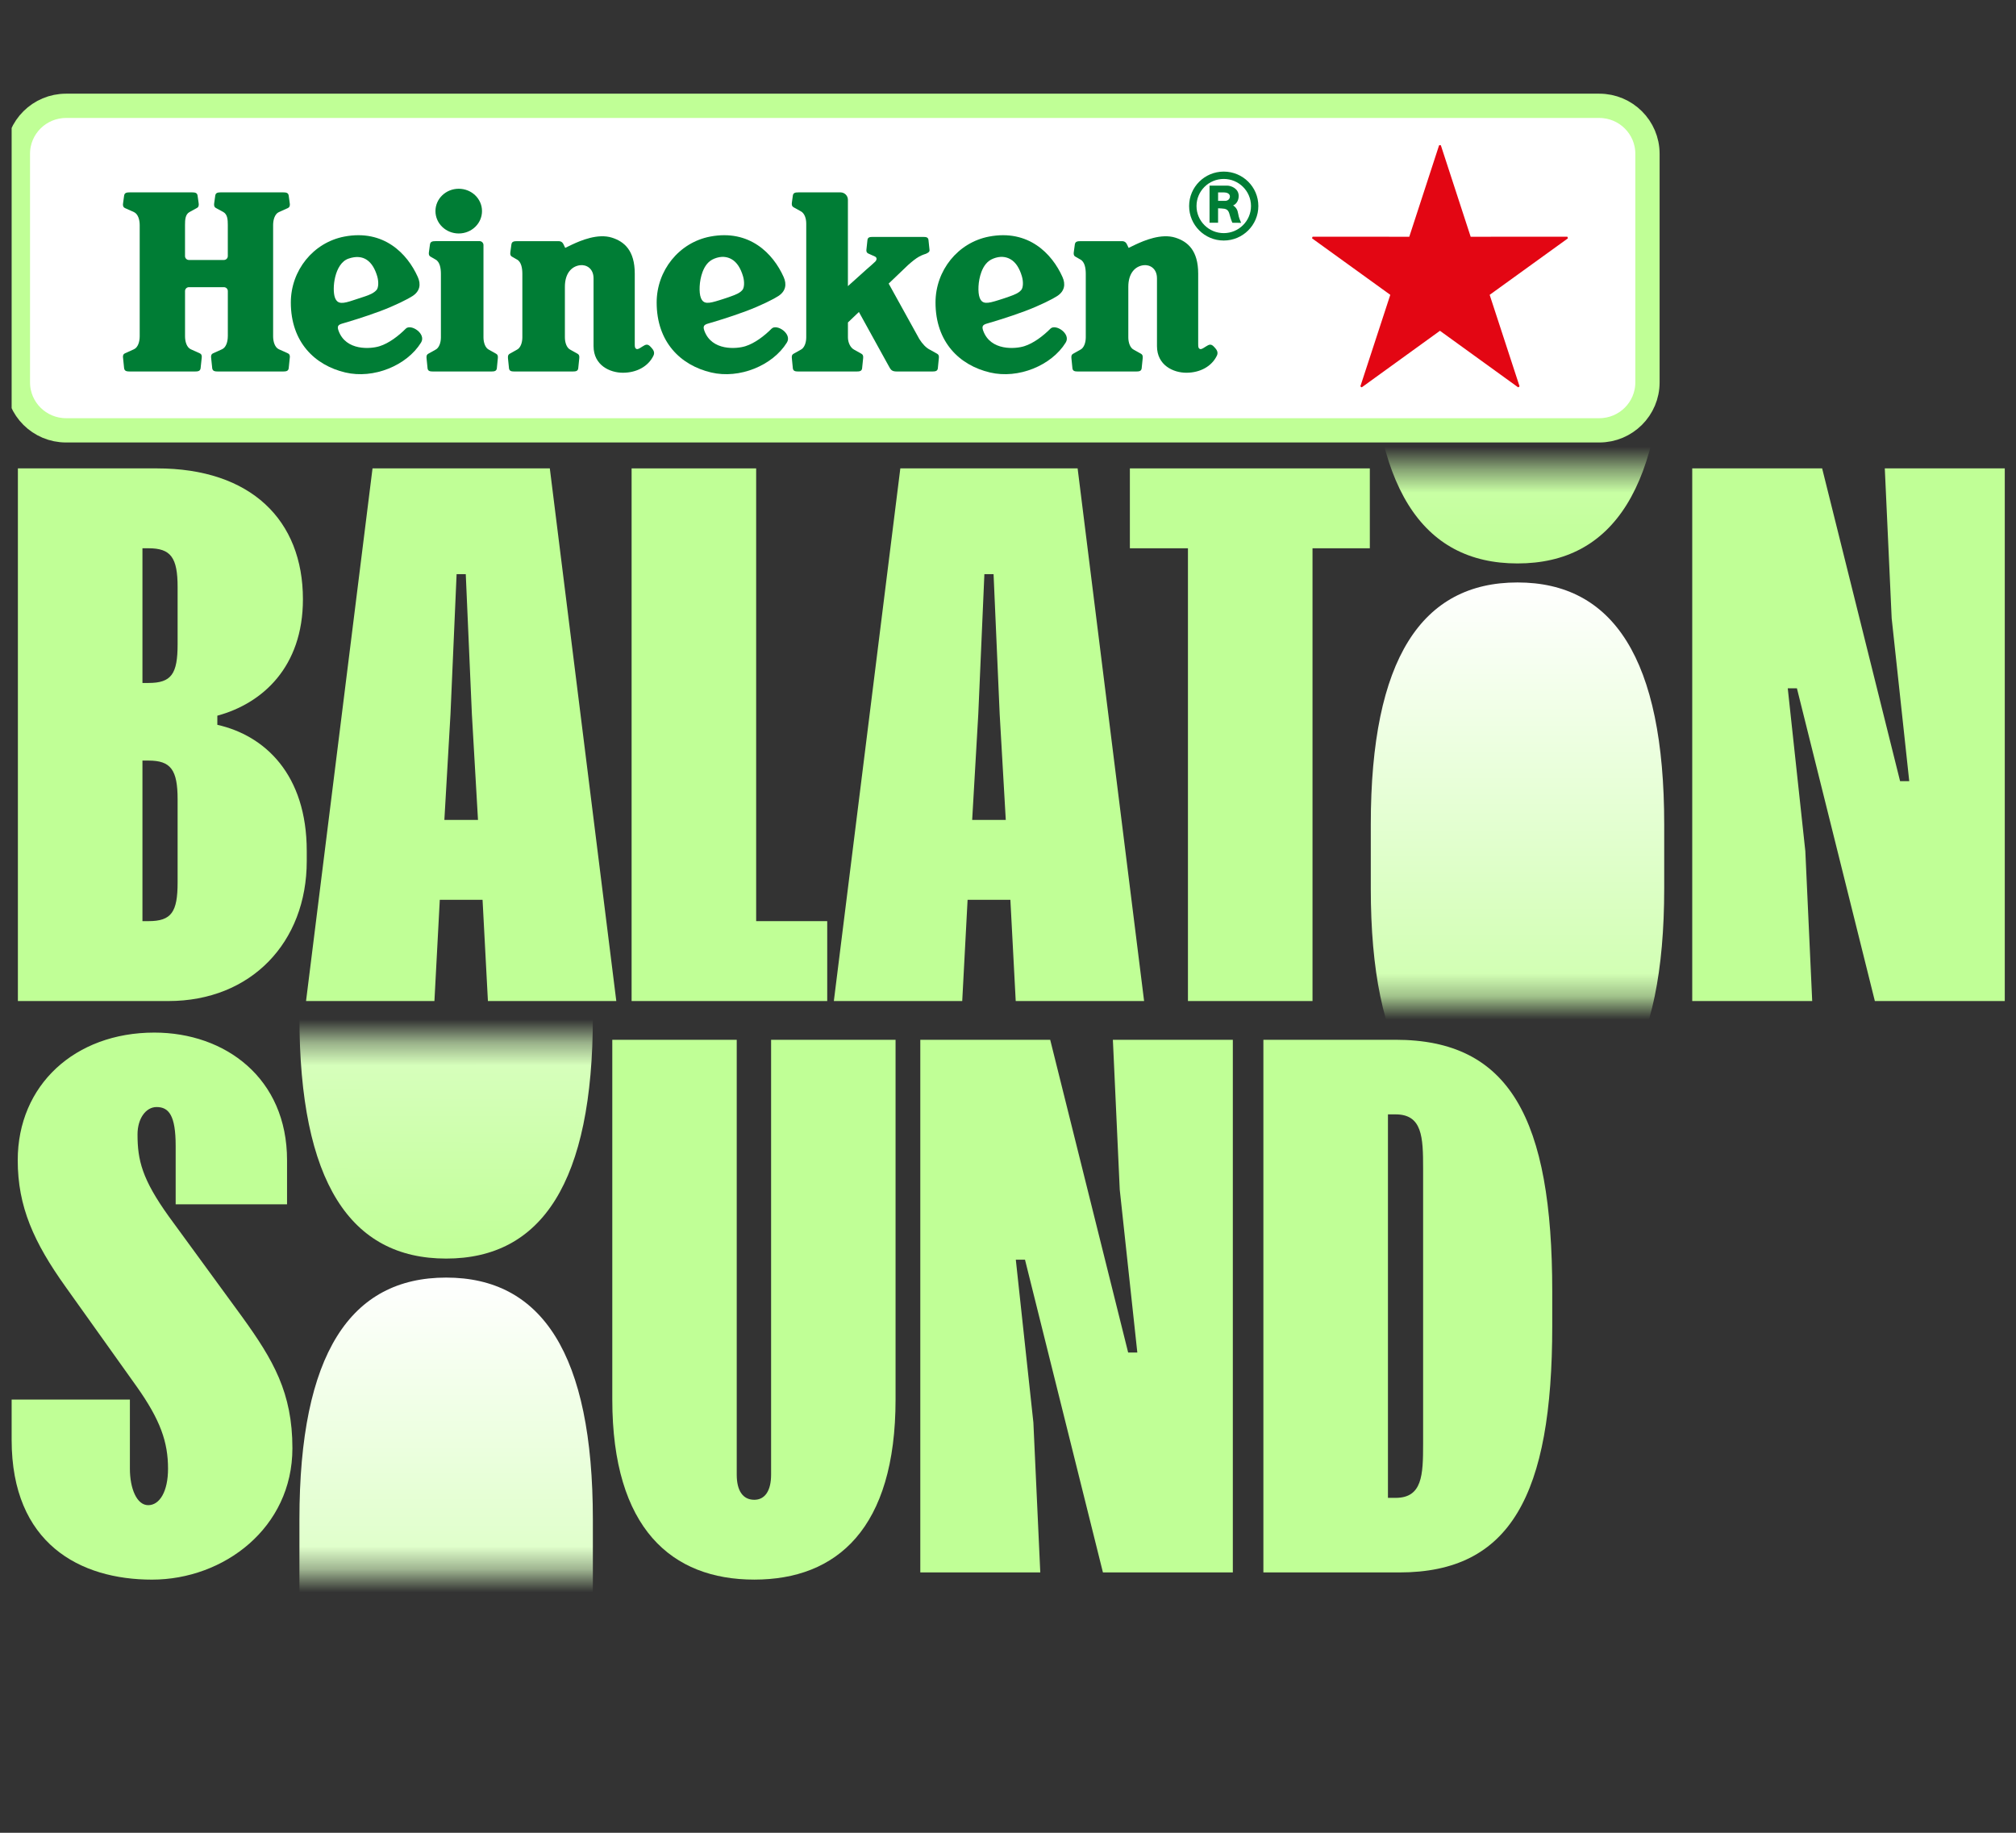 <svg width="88" height="80" viewBox="0 0 88 80" fill="none" xmlns="http://www.w3.org/2000/svg">
<rect x="0" y="0" width="88" height="80" fill="#333333" stroke="none"/>
<g clip-path="url(#clip0_10991_41346)">
<path d="M57.687 4.619H2.884C1.722 4.619 0.781 5.556 0.781 6.712V16.691C0.781 17.847 1.723 18.784 2.884 18.784H69.81C70.971 18.784 71.913 17.847 71.913 16.691V6.712C71.913 5.556 70.971 4.619 69.81 4.619H57.687Z" fill="white" stroke="#C0FF96" stroke-width="1.06"/>
<path d="M60.687 12.87L59.384 16.854C59.381 16.86 59.384 16.868 59.39 16.872C59.39 16.872 59.399 16.881 59.409 16.888C59.42 16.895 59.431 16.901 59.431 16.901C59.437 16.906 59.444 16.906 59.45 16.901L62.855 14.439L66.26 16.901C66.266 16.906 66.274 16.906 66.28 16.901C66.28 16.901 66.291 16.895 66.301 16.888C66.311 16.881 66.32 16.872 66.32 16.872C66.327 16.868 66.329 16.86 66.327 16.854L65.025 12.87L68.432 10.41C68.437 10.406 68.441 10.398 68.438 10.391C68.438 10.391 68.435 10.379 68.431 10.367C68.427 10.355 68.422 10.344 68.422 10.344C68.42 10.337 68.413 10.332 68.406 10.332L64.196 10.334L62.897 6.35C62.895 6.342 62.889 6.338 62.881 6.338C62.881 6.338 62.869 6.337 62.856 6.337C62.843 6.337 62.831 6.338 62.831 6.338C62.823 6.338 62.818 6.342 62.815 6.35L61.516 10.334L57.306 10.332C57.298 10.332 57.292 10.337 57.29 10.344C57.29 10.344 57.285 10.355 57.281 10.367C57.277 10.379 57.274 10.391 57.274 10.391C57.272 10.398 57.274 10.405 57.281 10.41L60.688 12.87H60.687Z" fill="#E30613"/>
<path d="M17.707 14.351C17.39 14.668 16.977 14.983 16.571 15.111C16.188 15.233 15.097 15.329 14.776 14.431C14.707 14.236 14.763 14.176 14.939 14.124C15.203 14.047 15.881 13.848 16.597 13.581C17.247 13.339 17.826 13.043 18.008 12.922C18.332 12.71 18.381 12.411 18.237 12.09C17.781 11.069 16.75 10.001 15.035 10.326C13.671 10.585 12.695 11.806 12.695 13.204C12.695 14.934 13.743 15.946 15.075 16.259C16.308 16.551 17.757 15.956 18.377 14.956C18.623 14.572 17.931 14.114 17.707 14.35M14.62 12.989C14.486 12.622 14.593 11.5 15.215 11.288C15.868 11.064 16.27 11.4 16.465 12.056C16.537 12.299 16.521 12.555 16.442 12.651C16.326 12.792 16.119 12.875 15.933 12.937L15.443 13.098C14.962 13.261 14.733 13.295 14.62 12.989" fill="#007D35"/>
<path d="M33.675 14.351C33.359 14.668 32.945 14.983 32.539 15.111C32.157 15.233 31.066 15.329 30.744 14.431C30.675 14.236 30.732 14.176 30.907 14.124C31.171 14.047 31.85 13.848 32.565 13.581C33.215 13.339 33.795 13.043 33.976 12.922C34.3 12.71 34.349 12.411 34.206 12.09C33.75 11.069 32.719 10.001 31.003 10.326C29.64 10.585 28.664 11.806 28.664 13.204C28.664 14.934 29.712 15.946 31.044 16.259C32.276 16.551 33.725 15.956 34.346 14.956C34.592 14.572 33.9 14.114 33.675 14.35M30.589 12.989C30.509 12.77 30.515 12.281 30.665 11.876C30.767 11.605 30.918 11.393 31.184 11.288C31.483 11.168 31.738 11.2 31.937 11.316C32.166 11.446 32.329 11.706 32.433 12.056C32.505 12.299 32.49 12.555 32.411 12.652C32.295 12.793 32.113 12.862 31.901 12.938C31.69 13.013 31.502 13.074 31.412 13.101C30.928 13.253 30.701 13.295 30.589 12.989Z" fill="#007D35"/>
<path d="M45.847 14.351C45.53 14.668 45.117 14.983 44.711 15.111C44.329 15.233 43.237 15.329 42.916 14.431C42.847 14.236 42.904 14.176 43.08 14.124C43.343 14.047 44.022 13.848 44.737 13.581C45.387 13.339 45.967 13.043 46.148 12.922C46.472 12.71 46.521 12.411 46.378 12.09C45.921 11.069 44.891 10.001 43.176 10.326C41.812 10.585 40.836 11.806 40.836 13.204C40.836 14.934 41.884 15.946 43.216 16.259C44.448 16.551 45.897 15.956 46.517 14.956C46.763 14.572 46.072 14.114 45.847 14.35M42.761 12.989C42.68 12.77 42.687 12.281 42.837 11.876C42.939 11.605 43.09 11.393 43.355 11.288C43.654 11.168 43.91 11.2 44.109 11.316C44.338 11.446 44.501 11.706 44.605 12.056C44.677 12.299 44.662 12.555 44.583 12.652C44.467 12.793 44.285 12.862 44.073 12.938C43.862 13.013 43.674 13.074 43.584 13.101C43.1 13.253 42.873 13.295 42.761 12.989Z" fill="#007D35"/>
<path d="M9.944 14.679C9.944 14.911 9.871 15.166 9.69 15.246L9.302 15.421C9.233 15.452 9.213 15.503 9.213 15.58C9.213 15.599 9.214 15.612 9.218 15.637L9.264 16.077C9.284 16.196 9.366 16.216 9.526 16.216H12.341C12.5 16.216 12.582 16.197 12.602 16.077L12.647 15.637C12.652 15.612 12.653 15.599 12.653 15.58C12.653 15.503 12.634 15.452 12.564 15.421L12.175 15.246C11.996 15.166 11.922 14.912 11.922 14.679V9.823C11.922 9.592 11.996 9.337 12.175 9.257L12.564 9.083C12.633 9.05 12.653 9 12.653 8.923C12.653 8.904 12.652 8.891 12.647 8.866L12.602 8.536C12.582 8.416 12.5 8.396 12.341 8.396H9.657C9.498 8.396 9.416 8.415 9.396 8.536L9.35 8.866C9.346 8.891 9.345 8.904 9.345 8.923C9.345 9 9.364 9.05 9.433 9.083L9.751 9.257C9.931 9.36 9.944 9.591 9.944 9.823V11.178C9.944 11.272 9.868 11.348 9.773 11.348H8.248C8.152 11.348 8.076 11.272 8.076 11.178V9.823C8.076 9.592 8.088 9.36 8.269 9.257L8.587 9.083C8.656 9.05 8.676 9 8.676 8.923C8.676 8.904 8.674 8.891 8.671 8.866L8.624 8.536C8.605 8.416 8.522 8.396 8.363 8.396H5.68C5.52 8.396 5.439 8.415 5.418 8.536L5.373 8.866C5.368 8.891 5.367 8.904 5.367 8.923C5.367 9 5.386 9.05 5.457 9.083L5.845 9.257C6.024 9.337 6.098 9.591 6.098 9.823V14.679C6.098 14.911 6.025 15.166 5.845 15.246L5.457 15.421C5.387 15.452 5.367 15.503 5.367 15.58C5.367 15.599 5.368 15.612 5.373 15.637L5.418 16.077C5.439 16.196 5.52 16.216 5.68 16.216H8.495C8.654 16.216 8.736 16.197 8.756 16.077L8.803 15.637C8.807 15.612 8.808 15.599 8.808 15.58C8.808 15.503 8.789 15.452 8.718 15.421L8.33 15.246C8.151 15.166 8.077 14.912 8.077 14.679V12.705C8.077 12.611 8.153 12.535 8.248 12.535H9.773C9.868 12.535 9.945 12.611 9.945 12.705V14.679H9.944Z" fill="#007D35"/>
<path d="M21.04 9.214C21.04 9.754 20.585 10.191 20.024 10.191C19.463 10.191 19.008 9.754 19.008 9.214C19.008 8.675 19.463 8.239 20.024 8.239C20.585 8.239 21.04 8.675 21.04 9.214Z" fill="#007D35"/>
<path d="M18.915 16.216C18.762 16.216 18.684 16.198 18.664 16.083L18.62 15.645C18.617 15.62 18.617 15.608 18.617 15.59C18.617 15.516 18.637 15.471 18.701 15.437L19.004 15.268C19.171 15.188 19.246 14.948 19.246 14.726V11.953C19.246 11.721 19.206 11.425 19.001 11.323L18.808 11.211C18.739 11.18 18.718 11.128 18.718 11.053C18.718 11.034 18.72 11.02 18.724 10.995L18.769 10.665C18.79 10.545 18.872 10.525 19.031 10.525H20.933C21.027 10.525 21.104 10.602 21.104 10.697V14.726C21.104 14.948 21.179 15.188 21.347 15.268L21.649 15.437C21.713 15.471 21.733 15.516 21.733 15.59C21.733 15.608 21.734 15.62 21.73 15.645L21.687 16.083C21.667 16.197 21.588 16.216 21.436 16.216H18.916H18.915Z" fill="#007D35"/>
<path d="M24.67 10.821C24.67 10.821 24.777 10.769 24.97 10.676C25.351 10.498 26.097 10.179 26.713 10.374C27.246 10.543 27.708 10.93 27.708 11.943V15.012C27.708 15.142 27.714 15.196 27.775 15.23C27.857 15.274 27.999 15.14 28.136 15.071C28.274 15 28.35 15.083 28.434 15.176C28.508 15.258 28.596 15.372 28.525 15.522C28.297 15.997 27.787 16.27 27.19 16.27C26.626 16.27 25.909 15.949 25.909 15.107V12.152C25.909 11.702 25.58 11.545 25.324 11.576C24.939 11.623 24.658 11.944 24.658 12.518V14.726C24.658 14.948 24.733 15.188 24.901 15.268L25.204 15.437C25.267 15.471 25.288 15.516 25.288 15.59C25.288 15.608 25.288 15.62 25.285 15.645L25.24 16.083C25.221 16.197 25.142 16.216 24.99 16.216H22.47C22.317 16.216 22.239 16.198 22.219 16.083L22.174 15.645C22.171 15.62 22.172 15.608 22.172 15.59C22.172 15.516 22.192 15.471 22.256 15.437L22.558 15.268C22.726 15.188 22.801 14.948 22.801 14.726V11.953C22.801 11.721 22.761 11.425 22.556 11.323L22.362 11.211C22.293 11.18 22.273 11.129 22.273 11.053C22.273 11.034 22.274 11.02 22.279 10.995L22.324 10.665C22.344 10.545 22.427 10.526 22.585 10.526H24.377C24.519 10.526 24.574 10.606 24.613 10.697L24.672 10.821H24.67Z" fill="#007D35"/>
<path d="M49.264 10.821C49.264 10.821 49.371 10.769 49.564 10.676C49.945 10.498 50.691 10.179 51.307 10.374C51.841 10.543 52.302 10.93 52.302 11.943V15.012C52.302 15.142 52.308 15.196 52.369 15.23C52.451 15.274 52.593 15.14 52.73 15.071C52.868 15 52.944 15.083 53.029 15.176C53.103 15.258 53.19 15.372 53.119 15.522C52.891 15.997 52.381 16.27 51.784 16.27C51.221 16.27 50.503 15.949 50.503 15.107V12.152C50.503 11.702 50.174 11.545 49.918 11.576C49.533 11.623 49.252 11.944 49.252 12.518V14.726C49.252 14.948 49.327 15.188 49.495 15.268L49.798 15.437C49.862 15.471 49.881 15.516 49.881 15.59C49.881 15.608 49.883 15.62 49.879 15.645L49.834 16.083C49.815 16.197 49.736 16.216 49.584 16.216H47.064C46.911 16.216 46.833 16.198 46.813 16.083L46.769 15.645C46.765 15.62 46.766 15.608 46.766 15.59C46.766 15.516 46.785 15.471 46.85 15.437L47.152 15.268C47.32 15.188 47.395 14.948 47.395 14.726V11.953C47.395 11.721 47.355 11.425 47.151 11.323L46.956 11.211C46.887 11.18 46.867 11.129 46.867 11.053C46.867 11.034 46.868 11.02 46.873 10.995L46.918 10.665C46.939 10.545 47.02 10.526 47.179 10.526H48.971C49.113 10.526 49.168 10.606 49.207 10.697L49.266 10.821H49.264Z" fill="#007D35"/>
<path d="M40.132 14.802C40.266 15.016 40.43 15.188 40.597 15.268L40.9 15.437C40.963 15.471 40.984 15.516 40.984 15.59C40.984 15.608 40.984 15.62 40.98 15.646L40.937 16.083C40.917 16.197 40.838 16.216 40.686 16.216H39.165C38.905 16.216 38.886 16.142 38.768 15.931L37.492 13.618L37.013 14.075V14.726C37.013 14.949 37.119 15.182 37.292 15.268L37.595 15.437C37.658 15.471 37.679 15.516 37.679 15.59C37.679 15.608 37.679 15.62 37.676 15.646L37.631 16.083C37.613 16.197 37.534 16.216 37.38 16.216H34.861C34.708 16.216 34.63 16.198 34.609 16.083L34.566 15.646C34.562 15.62 34.562 15.608 34.562 15.59C34.562 15.516 34.583 15.471 34.647 15.437L34.949 15.268C35.117 15.188 35.193 14.949 35.193 14.726V9.762C35.193 9.54 35.123 9.307 34.949 9.219L34.647 9.051C34.584 9.017 34.562 8.972 34.562 8.898C34.562 8.88 34.562 8.867 34.566 8.843L34.609 8.531C34.629 8.416 34.708 8.397 34.861 8.397H36.687C36.867 8.397 37.012 8.542 37.012 8.72V12.489L37.824 11.759C37.939 11.66 38.13 11.494 38.203 11.421C38.277 11.348 38.292 11.239 38.187 11.195L37.901 11.066C37.838 11.037 37.818 10.991 37.818 10.921C37.818 10.903 37.82 10.892 37.823 10.868L37.866 10.467C37.884 10.359 37.959 10.341 38.104 10.341H40.29C40.436 10.341 40.51 10.359 40.528 10.467L40.57 10.868C40.573 10.892 40.575 10.903 40.575 10.921C40.579 11.008 40.477 11.049 40.413 11.079C40.413 11.079 40.258 11.123 40.117 11.203C39.975 11.283 39.825 11.403 39.634 11.572L38.791 12.378L40.132 14.803V14.802Z" fill="#007D35"/>
<path d="M51.906 8.993C51.906 9.825 52.583 10.499 53.417 10.499C54.251 10.499 54.928 9.824 54.928 8.993C54.928 8.161 54.251 7.49 53.417 7.49C52.583 7.49 51.906 8.163 51.906 8.993ZM53.418 10.176C52.761 10.176 52.229 9.647 52.229 8.993C52.229 8.339 52.761 7.811 53.418 7.811C54.075 7.811 54.607 8.341 54.607 8.993C54.607 9.645 54.073 10.176 53.418 10.176Z" fill="#007D35"/>
<path d="M52.797 9.723H53.17V9.091C53.17 9.091 53.192 9.093 53.319 9.099C53.506 9.107 53.604 9.141 53.658 9.314C53.697 9.434 53.716 9.548 53.793 9.723C53.958 9.727 54.005 9.727 54.176 9.727C54.135 9.626 54.075 9.504 54.048 9.332C54.02 9.155 53.959 9.056 53.826 8.966C53.947 8.923 54.07 8.773 54.07 8.554C54.07 8.21 53.709 8.103 53.578 8.103H52.797V9.724L52.797 9.723ZM53.472 8.768H53.171V8.399H53.434C53.548 8.399 53.686 8.448 53.686 8.575C53.686 8.686 53.599 8.768 53.472 8.768Z" fill="#007D35"/>
<mask id="mask0_10991_41346" style="mask-type:luminance" maskUnits="userSpaceOnUse" x="10" y="45" width="18" height="24">
<path d="M27.396 45.386H10.719V68.636H27.396V45.386Z" fill="white"/>
</mask>
<g mask="url(#mask0_10991_41346)">
<path d="M13.07 66.328C13.07 59.087 15.305 55.766 19.475 55.766C23.644 55.766 25.879 59.087 25.879 66.328V69.118C25.879 76.359 23.644 79.68 19.475 79.68C15.305 79.68 13.07 76.359 13.07 69.118V66.328Z" fill="url(#paint0_linear_10991_41346)"/>
<path d="M13.07 41.584C13.07 34.343 15.305 31.022 19.475 31.022C23.644 31.022 25.879 34.343 25.879 41.584V44.374C25.879 51.614 23.644 54.936 19.475 54.936C15.305 54.936 13.07 51.614 13.07 44.374V41.584Z" fill="url(#paint1_linear_10991_41346)"/>
</g>
<path d="M12.531 52.568H7.668V50.014C7.668 48.687 7.369 48.322 6.835 48.322C6.369 48.322 6.003 48.82 6.003 49.516C6.003 50.644 6.203 51.473 7.369 53.098L10.566 57.475C11.931 59.365 12.764 60.792 12.764 63.213C12.764 66.695 9.766 68.95 6.636 68.95C3.505 68.95 0.508 67.391 0.508 62.848V61.09H5.67V64.108C5.67 64.97 5.969 65.7 6.469 65.7C6.969 65.7 7.335 65.102 7.335 64.108C7.335 62.947 7.002 61.985 5.969 60.526L2.872 56.182C1.473 54.225 0.774 52.667 0.774 50.644C0.774 47.361 3.272 45.072 6.735 45.072C9.833 45.072 12.53 47.062 12.53 50.644V52.567L12.531 52.568Z" fill="#C0FF96"/>
<path d="M40.172 45.386H45.842L49.245 59.037H49.645L48.878 51.929L48.578 45.386H53.814V68.636H48.144L44.742 54.985H44.341L45.108 62.093L45.409 68.636H40.172V45.386Z" fill="#C0FF96"/>
<path d="M60.919 45.386C65.889 45.386 67.757 48.807 67.757 56.38V57.874C67.757 65.281 65.922 68.636 61.086 68.636H55.148V45.386H60.919ZM62.12 51C62.12 49.638 62.086 48.642 60.919 48.642H60.585V65.381H60.919C62.086 65.381 62.12 64.385 62.12 63.023V51Z" fill="#C0FF96"/>
<path d="M33.659 45.386H39.092V61.084C39.092 66.726 36.525 68.949 32.926 68.949C29.326 68.949 26.727 66.726 26.727 61.084V45.386H32.159V64.37C32.159 65.067 32.426 65.465 32.926 65.465C33.392 65.465 33.659 65.067 33.659 64.37V45.386Z" fill="#C0FF96"/>
<mask id="mask1_10991_41346" style="mask-type:luminance" maskUnits="userSpaceOnUse" x="57" y="20" width="18" height="24">
<path d="M74.162 20.445H57.484V43.695H74.162V20.445Z" fill="white"/>
</mask>
<g mask="url(#mask1_10991_41346)">
<path d="M59.836 35.986C59.836 28.746 62.071 25.424 66.24 25.424C70.41 25.424 72.644 28.746 72.644 35.986V38.776C72.644 46.017 70.41 49.339 66.24 49.339C62.071 49.339 59.836 46.017 59.836 38.776V35.986Z" fill="url(#paint2_linear_10991_41346)"/>
<path d="M59.836 11.242C59.836 4.001 62.071 0.68 66.24 0.68C70.41 0.68 72.644 4.001 72.644 11.242V14.032C72.644 21.273 70.41 24.594 66.24 24.594C62.071 24.594 59.836 21.273 59.836 14.032V11.242Z" fill="url(#paint3_linear_10991_41346)"/>
</g>
<path d="M6.852 20.445C10.955 20.445 13.223 22.703 13.223 26.158C13.223 29.114 11.455 30.708 9.487 31.239V31.638C11.555 32.103 13.39 33.797 13.39 37.151V37.583C13.39 41.137 10.955 43.695 7.352 43.695H0.781V20.445H6.852ZM6.218 29.811H6.485C7.486 29.811 7.753 29.413 7.753 28.117V25.626C7.753 24.331 7.452 23.932 6.485 23.932H6.218V29.811ZM6.218 40.207H6.485C7.486 40.207 7.753 39.809 7.753 38.513V34.893C7.753 33.597 7.452 33.199 6.485 33.199H6.218V40.207Z" fill="#C0FF96"/>
<path d="M21.298 43.695L21.064 39.277H19.197L18.963 43.695H13.359L16.261 20.445H24L26.902 43.695H21.298ZM19.397 35.79H20.865L20.598 31.173L20.331 25.062H19.931L19.664 31.173L19.397 35.79Z" fill="#C0FF96"/>
<path d="M33.007 40.207H36.109V43.695H27.57V20.445H33.007V40.207Z" fill="#C0FF96"/>
<path d="M44.337 43.695L44.104 39.277H42.236L42.002 43.695H36.398L39.3 20.445H47.039L49.941 43.695H44.337ZM42.436 35.79H43.903L43.637 31.173L43.37 25.062H42.969L42.703 31.173L42.436 35.79Z" fill="#C0FF96"/>
<path d="M57.292 43.695H51.855V23.932H49.32V20.445H59.794V23.932H57.292V43.695Z" fill="#C0FF96"/>
<path d="M73.867 20.445H79.538L82.94 34.096H83.34L82.573 26.988L82.273 20.445H87.51V43.695H81.839L78.437 30.044H78.037L78.804 37.151L79.104 43.695H73.867V20.445Z" fill="#C0FF96"/>
</g>
<defs>
<linearGradient id="paint0_linear_10991_41346" x1="19.475" y1="79.68" x2="19.475" y2="55.766" gradientUnits="userSpaceOnUse">
<stop stop-color="#C0FF96"/>
<stop offset="1" stop-color="white"/>
</linearGradient>
<linearGradient id="paint1_linear_10991_41346" x1="0.508" y1="54.936" x2="0.569" y2="31.022" gradientUnits="userSpaceOnUse">
<stop stop-color="#C0FF96"/>
<stop offset="1" stop-color="white"/>
</linearGradient>
<linearGradient id="paint2_linear_10991_41346" x1="66.24" y1="49.339" x2="66.24" y2="25.424" gradientUnits="userSpaceOnUse">
<stop stop-color="#C0FF96"/>
<stop offset="1" stop-color="white"/>
</linearGradient>
<linearGradient id="paint3_linear_10991_41346" x1="66.24" y1="24.594" x2="66.24" y2="0.68" gradientUnits="userSpaceOnUse">
<stop stop-color="#C0FF96"/>
<stop offset="1" stop-color="white"/>
</linearGradient>
<clipPath id="clip0_10991_41346">
<rect width="87" height="79" fill="white" transform="translate(0.508 0.68)"/>
</clipPath>
</defs>
</svg>
